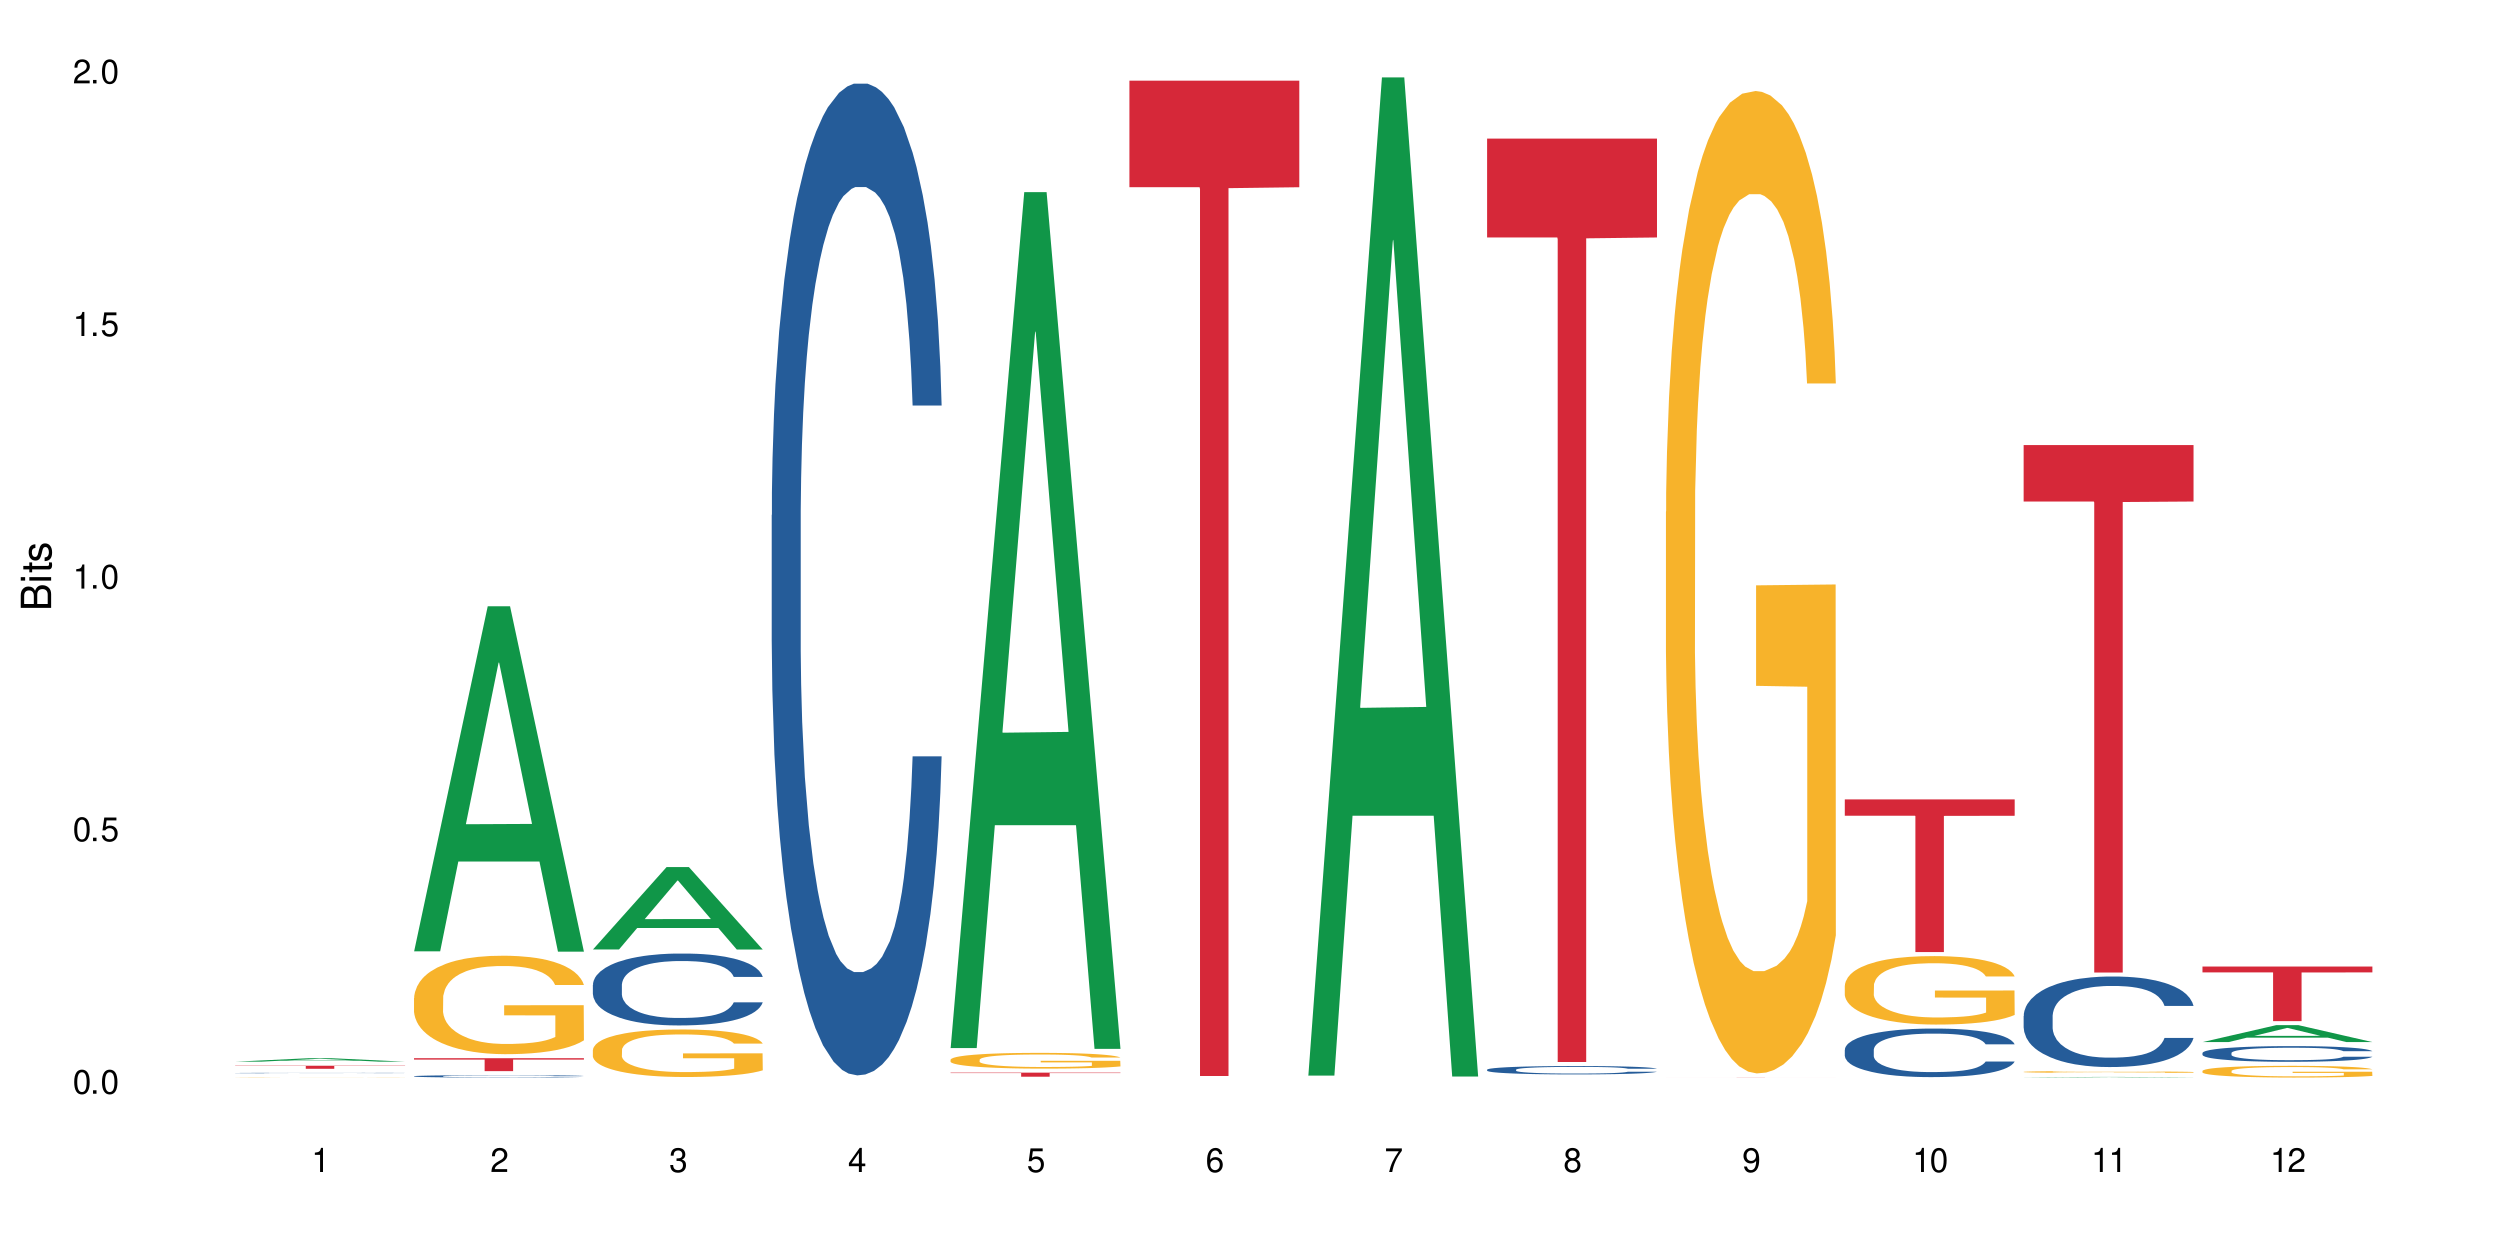 <?xml version="1.0" encoding="UTF-8"?>
<svg xmlns="http://www.w3.org/2000/svg" xmlns:xlink="http://www.w3.org/1999/xlink" width="720" height="360" viewBox="0 0 720 360">
<defs>
<g>
<g id="glyph-0-0">
</g>
<g id="glyph-0-1">
<path d="M 2.641 -6.938 C 2 -6.938 1.422 -6.656 1.078 -6.172 C 0.641 -5.562 0.406 -4.641 0.406 -3.359 C 0.406 -1.016 1.188 0.219 2.641 0.219 C 4.078 0.219 4.859 -1.016 4.859 -3.297 C 4.859 -4.641 4.656 -5.547 4.203 -6.172 C 3.844 -6.656 3.281 -6.938 2.641 -6.938 Z M 2.641 -6.188 C 3.547 -6.188 4 -5.25 4 -3.375 C 4 -1.406 3.562 -0.484 2.625 -0.484 C 1.734 -0.484 1.281 -1.438 1.281 -3.344 C 1.281 -5.25 1.734 -6.188 2.641 -6.188 Z M 2.641 -6.188 "/>
</g>
<g id="glyph-0-2">
<path d="M 1.828 -1 L 0.828 -1 L 0.828 0 L 1.828 0 Z M 1.828 -1 "/>
</g>
<g id="glyph-0-3">
<path d="M 4.562 -6.797 L 1.062 -6.797 L 0.547 -3.094 L 1.328 -3.094 C 1.719 -3.562 2.047 -3.734 2.578 -3.734 C 3.484 -3.734 4.062 -3.109 4.062 -2.094 C 4.062 -1.125 3.484 -0.531 2.578 -0.531 C 1.828 -0.531 1.375 -0.906 1.188 -1.672 L 0.328 -1.672 C 0.453 -1.109 0.547 -0.844 0.75 -0.594 C 1.125 -0.078 1.828 0.219 2.594 0.219 C 3.969 0.219 4.922 -0.781 4.922 -2.219 C 4.922 -3.562 4.031 -4.484 2.719 -4.484 C 2.25 -4.484 1.859 -4.359 1.469 -4.062 L 1.734 -5.969 L 4.562 -5.969 Z M 4.562 -6.797 "/>
</g>
<g id="glyph-0-4">
<path d="M 2.484 -4.938 L 2.484 0 L 3.328 0 L 3.328 -6.938 L 2.766 -6.938 C 2.469 -5.875 2.281 -5.734 0.984 -5.562 L 0.984 -4.938 Z M 2.484 -4.938 "/>
</g>
<g id="glyph-0-5">
<path d="M 4.859 -0.828 L 1.281 -0.828 C 1.359 -1.406 1.672 -1.781 2.5 -2.281 L 3.469 -2.828 C 4.406 -3.344 4.906 -4.062 4.906 -4.906 C 4.906 -5.484 4.672 -6.031 4.266 -6.406 C 3.859 -6.766 3.375 -6.938 2.719 -6.938 C 1.859 -6.938 1.219 -6.625 0.844 -6.031 C 0.609 -5.672 0.5 -5.234 0.484 -4.531 L 1.328 -4.531 C 1.359 -5.016 1.406 -5.281 1.531 -5.516 C 1.75 -5.938 2.188 -6.203 2.703 -6.203 C 3.469 -6.203 4.031 -5.641 4.031 -4.891 C 4.031 -4.344 3.719 -3.859 3.125 -3.516 L 2.234 -3 C 0.812 -2.172 0.406 -1.531 0.328 -0.016 L 4.859 -0.016 Z M 4.859 -0.828 "/>
</g>
<g id="glyph-0-6">
<path d="M 2.125 -3.188 L 2.578 -3.188 C 3.5 -3.188 3.984 -2.766 3.984 -1.922 C 3.984 -1.062 3.469 -0.531 2.594 -0.531 C 1.656 -0.531 1.203 -1 1.156 -2.016 L 0.312 -2.016 C 0.344 -1.453 0.438 -1.094 0.609 -0.781 C 0.953 -0.109 1.625 0.219 2.547 0.219 C 3.953 0.219 4.859 -0.625 4.859 -1.938 C 4.859 -2.828 4.516 -3.297 3.703 -3.594 C 4.344 -3.844 4.656 -4.328 4.656 -5.031 C 4.656 -6.219 3.875 -6.938 2.578 -6.938 C 1.203 -6.938 0.484 -6.172 0.453 -4.703 L 1.297 -4.703 C 1.312 -5.125 1.344 -5.359 1.453 -5.578 C 1.641 -5.969 2.062 -6.203 2.594 -6.203 C 3.344 -6.203 3.797 -5.75 3.797 -5 C 3.797 -4.516 3.609 -4.219 3.25 -4.047 C 3.016 -3.953 2.703 -3.922 2.125 -3.906 Z M 2.125 -3.188 "/>
</g>
<g id="glyph-0-7">
<path d="M 3.141 -1.672 L 3.141 0 L 3.984 0 L 3.984 -1.672 L 4.984 -1.672 L 4.984 -2.438 L 3.984 -2.438 L 3.984 -6.938 L 3.359 -6.938 L 0.266 -2.578 L 0.266 -1.672 Z M 3.141 -2.438 L 1 -2.438 L 3.141 -5.5 Z M 3.141 -2.438 "/>
</g>
<g id="glyph-0-8">
<path d="M 4.781 -5.125 C 4.609 -6.266 3.891 -6.938 2.844 -6.938 C 2.094 -6.938 1.422 -6.578 1.031 -5.953 C 0.594 -5.266 0.406 -4.422 0.406 -3.172 C 0.406 -2 0.578 -1.25 0.984 -0.641 C 1.359 -0.078 1.953 0.219 2.703 0.219 C 3.984 0.219 4.922 -0.75 4.922 -2.094 C 4.922 -3.375 4.062 -4.281 2.844 -4.281 C 2.172 -4.281 1.641 -4.031 1.281 -3.516 C 1.281 -5.234 1.828 -6.188 2.797 -6.188 C 3.391 -6.188 3.797 -5.797 3.938 -5.125 Z M 2.734 -3.531 C 3.547 -3.531 4.062 -2.953 4.062 -2.031 C 4.062 -1.156 3.484 -0.531 2.703 -0.531 C 1.922 -0.531 1.328 -1.188 1.328 -2.078 C 1.328 -2.938 1.906 -3.531 2.734 -3.531 Z M 2.734 -3.531 "/>
</g>
<g id="glyph-0-9">
<path d="M 4.984 -6.797 L 0.438 -6.797 L 0.438 -5.969 L 4.109 -5.969 C 2.5 -3.656 1.828 -2.234 1.328 0 L 2.219 0 C 2.594 -2.172 3.453 -4.047 4.984 -6.094 Z M 4.984 -6.797 "/>
</g>
<g id="glyph-0-10">
<path d="M 3.75 -3.656 C 4.469 -4.094 4.688 -4.438 4.688 -5.078 C 4.688 -6.172 3.844 -6.938 2.641 -6.938 C 1.438 -6.938 0.594 -6.172 0.594 -5.094 C 0.594 -4.438 0.812 -4.094 1.516 -3.656 C 0.734 -3.266 0.359 -2.703 0.359 -1.922 C 0.359 -0.656 1.281 0.219 2.641 0.219 C 3.984 0.219 4.922 -0.656 4.922 -1.922 C 4.922 -2.703 4.531 -3.266 3.75 -3.656 Z M 2.641 -6.188 C 3.359 -6.188 3.812 -5.75 3.812 -5.062 C 3.812 -4.406 3.344 -3.984 2.641 -3.984 C 1.922 -3.984 1.453 -4.406 1.453 -5.078 C 1.453 -5.75 1.922 -6.188 2.641 -6.188 Z M 2.641 -3.266 C 3.484 -3.266 4.062 -2.719 4.062 -1.906 C 4.062 -1.078 3.484 -0.531 2.625 -0.531 C 1.797 -0.531 1.219 -1.094 1.219 -1.906 C 1.219 -2.719 1.781 -3.266 2.641 -3.266 Z M 2.641 -3.266 "/>
</g>
<g id="glyph-0-11">
<path d="M 0.516 -1.578 C 0.672 -0.453 1.406 0.219 2.438 0.219 C 3.188 0.219 3.859 -0.141 4.266 -0.766 C 4.688 -1.453 4.891 -2.297 4.891 -3.547 C 4.891 -4.719 4.703 -5.453 4.312 -6.078 C 3.938 -6.641 3.344 -6.938 2.594 -6.938 C 1.297 -6.938 0.359 -5.969 0.359 -4.625 C 0.359 -3.344 1.234 -2.453 2.453 -2.453 C 3.094 -2.453 3.578 -2.672 4.016 -3.203 C 4 -1.484 3.469 -0.531 2.5 -0.531 C 1.906 -0.531 1.484 -0.906 1.359 -1.578 Z M 2.578 -6.203 C 3.375 -6.203 3.969 -5.531 3.969 -4.641 C 3.969 -3.797 3.391 -3.188 2.547 -3.188 C 1.734 -3.188 1.234 -3.766 1.234 -4.688 C 1.234 -5.562 1.797 -6.203 2.578 -6.203 Z M 2.578 -6.203 "/>
</g>
<g id="glyph-1-0">
</g>
<g id="glyph-1-1">
<path d="M 0 -0.953 L 0 -4.891 C 0 -5.719 -0.234 -6.344 -0.734 -6.797 C -1.188 -7.234 -1.812 -7.469 -2.5 -7.469 C -3.547 -7.469 -4.188 -7 -4.625 -5.875 C -4.984 -6.688 -5.625 -7.094 -6.531 -7.094 C -7.172 -7.094 -7.734 -6.859 -8.141 -6.391 C -8.562 -5.922 -8.75 -5.344 -8.75 -4.5 L -8.75 -0.953 Z M -4.984 -2.062 L -7.766 -2.062 L -7.766 -4.219 C -7.766 -4.844 -7.688 -5.203 -7.453 -5.5 C -7.219 -5.812 -6.859 -5.969 -6.375 -5.969 C -5.891 -5.969 -5.531 -5.812 -5.297 -5.5 C -5.062 -5.203 -4.984 -4.844 -4.984 -4.219 Z M -0.984 -2.062 L -4 -2.062 L -4 -4.781 C -4 -5.766 -3.438 -6.359 -2.484 -6.359 C -1.547 -6.359 -0.984 -5.766 -0.984 -4.781 Z M -0.984 -2.062 "/>
</g>
<g id="glyph-1-2">
<path d="M -6.281 -1.797 L -6.281 -0.797 L 0 -0.797 L 0 -1.797 Z M -8.75 -1.797 L -8.75 -0.797 L -7.484 -0.797 L -7.484 -1.797 Z M -8.75 -1.797 "/>
</g>
<g id="glyph-1-3">
<path d="M -6.281 -3.047 L -6.281 -2.016 L -8.016 -2.016 L -8.016 -1.016 L -6.281 -1.016 L -6.281 -0.172 L -5.469 -0.172 L -5.469 -1.016 L -0.719 -1.016 C -0.078 -1.016 0.281 -1.453 0.281 -2.234 C 0.281 -2.5 0.25 -2.719 0.188 -3.047 L -0.641 -3.047 C -0.609 -2.906 -0.594 -2.766 -0.594 -2.562 C -0.594 -2.141 -0.719 -2.016 -1.156 -2.016 L -5.469 -2.016 L -5.469 -3.047 Z M -6.281 -3.047 "/>
</g>
<g id="glyph-1-4">
<path d="M -4.531 -5.25 C -5.766 -5.25 -6.469 -4.422 -6.469 -2.969 C -6.469 -1.516 -5.719 -0.562 -4.547 -0.562 C -3.562 -0.562 -3.094 -1.062 -2.734 -2.562 L -2.516 -3.484 C -2.344 -4.188 -2.094 -4.469 -1.641 -4.469 C -1.047 -4.469 -0.641 -3.875 -0.641 -3 C -0.641 -2.453 -0.797 -2 -1.062 -1.75 C -1.25 -1.594 -1.422 -1.531 -1.875 -1.469 L -1.875 -0.406 C -0.422 -0.453 0.281 -1.266 0.281 -2.922 C 0.281 -4.5 -0.5 -5.516 -1.719 -5.516 C -2.656 -5.516 -3.172 -4.984 -3.469 -3.734 L -3.703 -2.766 C -3.891 -1.953 -4.156 -1.609 -4.594 -1.609 C -5.188 -1.609 -5.547 -2.125 -5.547 -2.938 C -5.547 -3.75 -5.203 -4.172 -4.531 -4.203 Z M -4.531 -5.25 "/>
</g>
</g>
</defs>
<rect x="-72" y="-36" width="864" height="432" fill="rgb(100%, 100%, 100%)" fill-opacity="1"/>
<path fill-rule="nonzero" fill="rgb(6.275%, 58.824%, 28.235%)" fill-opacity="1" d="M 67.73 305.762 L 67.785 305.762 L 88.957 304.758 L 95.387 304.758 L 116.664 305.762 L 109.188 305.762 L 103.855 305.5 L 80.488 305.5 L 75.258 305.762 L 67.73 305.762 L 82.734 305.391 L 101.711 305.391 L 92.25 304.922 L 92.039 304.922 L 82.684 305.391 L 82.734 305.391 Z M 67.73 305.762 "/>
<path fill-rule="nonzero" fill="rgb(14.51%, 36.078%, 60%)" fill-opacity="1" d="M 67.73 309.031 L 67.789 309.031 L 67.969 309.023 L 68.805 309.016 L 69.879 309.008 L 71.371 309 L 72.922 308.992 L 74.055 308.988 L 75.07 308.988 L 77.398 308.984 L 78.891 308.98 L 80.5 308.977 L 82.469 308.977 L 83.902 308.973 L 102.996 308.973 L 105.801 308.977 L 108.309 308.98 L 109.441 308.984 L 111.234 308.988 L 112.605 308.992 L 113.559 308.996 L 114.633 309 L 115.59 309.004 L 116.305 309.012 L 116.664 309.016 L 108.309 309.016 L 107.891 309.012 L 107.414 309.008 L 105.625 309 L 104.371 308.996 L 103.238 308.992 L 101.684 308.988 L 97.508 308.988 L 94.883 308.984 L 90.707 308.984 L 88.379 308.988 L 85.336 308.988 L 84.082 308.992 L 82.59 308.996 L 81.574 308.996 L 80.32 309 L 79.426 309.004 L 78.414 309.008 L 77.816 309.012 L 77.277 309.016 L 76.801 309.02 L 76.441 309.023 L 76.203 309.027 L 76.086 309.031 L 76.086 309.051 L 76.203 309.059 L 76.504 309.062 L 77.277 309.07 L 78.414 309.078 L 79.727 309.082 L 80.977 309.086 L 81.695 309.09 L 82.648 309.09 L 84.141 309.094 L 86.289 309.094 L 87.543 309.098 L 97.926 309.098 L 99.535 309.094 L 101.746 309.094 L 103.117 309.09 L 104.312 309.09 L 105.207 309.086 L 105.801 309.086 L 106.699 309.082 L 107.414 309.074 L 107.949 309.07 L 108.309 309.066 L 116.664 309.066 L 116.305 309.074 L 115.77 309.078 L 115.23 309.082 L 114.395 309.086 L 113.441 309.09 L 112.066 309.094 L 110.934 309.098 L 109.441 309.102 L 108.07 309.102 L 106.578 309.105 L 104.371 309.109 L 99.535 309.109 L 97.211 309.113 L 88.02 309.113 L 85.574 309.109 L 82.531 309.109 L 80.32 309.105 L 78.59 309.102 L 77.102 309.102 L 75.43 309.098 L 73.281 309.09 L 71.969 309.086 L 71.074 309.082 L 70.059 309.078 L 69.344 309.074 L 68.508 309.066 L 67.91 309.059 L 67.73 309.051 Z M 67.73 309.031 "/>
<path fill-rule="nonzero" fill="rgb(96.863%, 70.196%, 16.863%)" fill-opacity="1" d="M 67.73 310.301 L 67.789 310.301 L 67.789 310.297 L 68.031 310.297 L 68.625 310.293 L 69.402 310.289 L 70.238 310.285 L 70.773 310.285 L 71.668 310.281 L 72.445 310.281 L 74.414 310.277 L 76.922 310.273 L 82.051 310.273 L 83.066 310.27 L 103.059 310.27 L 104.551 310.273 L 108.012 310.273 L 109.801 310.277 L 112.664 310.277 L 113.859 310.281 L 114.871 310.281 L 115.77 310.285 L 116.305 310.289 L 116.664 310.289 L 107.891 310.289 L 107.355 310.285 L 106.461 310.285 L 105.562 310.281 L 102.996 310.281 L 101.566 310.277 L 84.32 310.277 L 83.305 310.281 L 80.918 310.281 L 79.727 310.285 L 79.07 310.285 L 78.234 310.289 L 77.637 310.289 L 76.98 310.293 L 76.621 310.293 L 76.145 310.297 L 76.086 310.309 L 76.266 310.312 L 76.621 310.316 L 77.102 310.316 L 77.816 310.32 L 78.531 310.32 L 79.785 310.324 L 80.859 310.324 L 81.695 310.328 L 85.512 310.328 L 87.125 310.332 L 104.43 310.332 L 105.684 310.328 L 108.43 310.328 L 108.43 310.312 L 93.688 310.312 L 93.688 310.305 L 116.602 310.305 L 116.664 310.328 L 115.41 310.332 L 113.859 310.332 L 112.367 310.336 L 106.816 310.336 L 104.07 310.34 L 86.707 310.34 L 84.797 310.336 L 78.949 310.336 L 77.34 310.332 L 75.727 310.332 L 74.297 310.328 L 72.387 310.328 L 71.371 310.324 L 70.418 310.324 L 69.699 310.32 L 69.043 310.32 L 68.09 310.312 L 67.852 310.312 L 67.73 310.309 Z M 67.73 310.301 "/>
<path fill-rule="nonzero" fill="rgb(83.922%, 15.686%, 22.353%)" fill-opacity="1" d="M 67.73 306.922 L 116.664 306.922 L 116.664 307.016 L 96.27 307.016 L 96.27 307.812 L 88.066 307.812 L 88.066 307.02 L 87.945 307.016 L 67.73 307.016 Z M 67.73 306.922 "/>
<path fill-rule="nonzero" fill="rgb(6.275%, 58.824%, 28.235%)" fill-opacity="1" d="M 119.238 273.992 L 119.289 273.902 L 140.465 174.609 L 146.895 174.609 L 168.172 274.086 L 160.695 274.086 L 155.363 248.121 L 131.996 248.121 L 126.766 273.992 L 119.238 273.992 L 134.242 237.379 L 153.219 237.285 L 143.758 190.863 L 143.652 190.77 L 143.547 191.051 L 134.191 237.285 L 134.242 237.379 Z M 119.238 273.992 "/>
<path fill-rule="nonzero" fill="rgb(14.51%, 36.078%, 60%)" fill-opacity="1" d="M 119.238 309.949 L 119.297 309.949 L 119.297 309.934 L 119.477 309.906 L 119.895 309.879 L 120.312 309.855 L 121.387 309.82 L 122.879 309.785 L 124.43 309.754 L 125.562 309.738 L 126.578 309.727 L 128.906 309.703 L 130.398 309.691 L 132.008 309.68 L 133.977 309.668 L 135.41 309.664 L 138.633 309.652 L 141.02 309.648 L 149.254 309.648 L 150.984 309.652 L 152.895 309.656 L 154.504 309.664 L 157.309 309.676 L 159.816 309.695 L 160.949 309.703 L 162.742 309.723 L 164.113 309.742 L 165.066 309.762 L 166.141 309.785 L 167.098 309.812 L 167.812 309.844 L 168.172 309.871 L 159.816 309.871 L 159.398 309.848 L 158.922 309.828 L 158.027 309.801 L 157.133 309.781 L 155.879 309.766 L 154.746 309.75 L 153.191 309.738 L 151.82 309.73 L 150.387 309.727 L 149.016 309.723 L 146.391 309.719 L 142.211 309.719 L 139.887 309.727 L 138.633 309.73 L 136.844 309.738 L 135.59 309.746 L 134.098 309.758 L 133.082 309.77 L 131.828 309.785 L 130.934 309.801 L 129.922 309.82 L 129.324 309.836 L 128.785 309.855 L 128.309 309.875 L 127.949 309.898 L 127.711 309.922 L 127.594 309.945 L 127.594 310.043 L 127.711 310.066 L 128.012 310.094 L 128.785 310.133 L 129.922 310.164 L 131.234 310.191 L 132.484 310.211 L 133.203 310.219 L 134.156 310.23 L 135.648 310.242 L 137.797 310.254 L 139.051 310.258 L 140.961 310.266 L 147.883 310.266 L 149.434 310.262 L 151.043 310.258 L 153.254 310.246 L 154.625 310.234 L 155.816 310.223 L 156.715 310.211 L 157.309 310.203 L 158.207 310.184 L 158.922 310.16 L 159.457 310.137 L 159.816 310.117 L 168.172 310.117 L 167.812 310.141 L 167.277 310.168 L 166.738 310.184 L 165.902 310.207 L 164.949 310.227 L 163.574 310.25 L 162.441 310.262 L 160.949 310.281 L 159.578 310.293 L 158.086 310.301 L 155.879 310.316 L 154.445 310.32 L 152.895 310.328 L 151.043 310.332 L 148.719 310.336 L 146.211 310.34 L 141.379 310.34 L 139.527 310.336 L 137.082 310.328 L 134.039 310.32 L 131.828 310.305 L 130.098 310.293 L 128.605 310.281 L 126.938 310.266 L 124.789 310.238 L 123.477 310.215 L 122.582 310.199 L 121.566 310.172 L 120.852 310.152 L 120.016 310.117 L 119.418 310.07 L 119.238 310.035 Z M 119.238 309.949 "/>
<path fill-rule="nonzero" fill="rgb(96.863%, 70.196%, 16.863%)" fill-opacity="1" d="M 119.238 287.391 L 119.297 287.363 L 119.297 286.848 L 119.535 285.68 L 120.133 284.074 L 120.91 282.754 L 121.746 281.719 L 122.281 281.176 L 123.176 280.398 L 123.953 279.828 L 125.922 278.664 L 128.43 277.574 L 129.801 277.109 L 131.352 276.668 L 133.559 276.176 L 134.574 275.996 L 137.676 275.582 L 141.199 275.32 L 145.078 275.246 L 146.867 275.27 L 149.312 275.375 L 152.656 275.66 L 154.566 275.918 L 156.059 276.176 L 157.609 276.512 L 159.52 277.031 L 161.309 277.652 L 162.742 278.273 L 164.172 279.051 L 165.367 279.879 L 166.379 280.785 L 167.277 281.875 L 167.812 282.781 L 168.172 283.688 L 159.875 283.688 L 159.398 282.781 L 158.863 282.082 L 157.965 281.227 L 157.07 280.605 L 156.176 280.113 L 154.504 279.441 L 153.074 279.027 L 151.281 278.664 L 149.551 278.43 L 147.582 278.273 L 146.391 278.223 L 143.227 278.223 L 140.363 278.402 L 138.691 278.609 L 137.5 278.816 L 135.828 279.207 L 134.812 279.52 L 134.215 279.727 L 132.426 280.527 L 131.234 281.254 L 130.578 281.746 L 129.742 282.523 L 129.145 283.223 L 128.488 284.258 L 128.129 285.035 L 127.652 286.797 L 127.594 291.457 L 127.773 292.441 L 128.129 293.504 L 128.605 294.434 L 129.324 295.418 L 130.039 296.172 L 131.293 297.18 L 132.367 297.855 L 133.203 298.293 L 134.812 298.992 L 135.469 299.227 L 137.02 299.691 L 138.633 300.055 L 140.602 300.367 L 142.094 300.523 L 144.48 300.652 L 147.523 300.652 L 151.105 300.496 L 153.371 300.289 L 154.922 300.082 L 155.938 299.898 L 157.191 299.617 L 158.086 299.355 L 158.922 299.07 L 159.938 298.633 L 159.938 292.441 L 145.195 292.414 L 145.195 289.516 L 168.109 289.488 L 168.172 299.617 L 166.918 300.316 L 165.367 300.988 L 163.875 301.508 L 162.324 301.945 L 160.113 302.438 L 158.324 302.75 L 155.578 303.113 L 153.074 303.344 L 150.449 303.5 L 148.121 303.578 L 145.375 303.605 L 142.93 303.551 L 140.305 303.398 L 138.215 303.188 L 136.305 302.93 L 134.395 302.594 L 132.008 302.051 L 130.457 301.609 L 128.848 301.066 L 127.234 300.418 L 125.801 299.719 L 124.848 299.176 L 123.895 298.555 L 122.879 297.777 L 121.926 296.895 L 121.207 296.094 L 120.551 295.188 L 120.074 294.332 L 119.598 293.168 L 119.359 292.234 L 119.238 291.43 Z M 119.238 287.391 "/>
<path fill-rule="nonzero" fill="rgb(83.922%, 15.686%, 22.353%)" fill-opacity="1" d="M 119.238 304.762 L 168.172 304.762 L 168.172 305.16 L 147.777 305.164 L 147.777 308.488 L 139.574 308.488 L 139.574 305.168 L 139.453 305.16 L 119.238 305.16 Z M 119.238 304.762 "/>
<path fill-rule="nonzero" fill="rgb(6.275%, 58.824%, 28.235%)" fill-opacity="1" d="M 170.746 273.449 L 170.797 273.426 L 191.973 249.719 L 198.402 249.719 L 219.68 273.473 L 212.203 273.473 L 206.871 267.27 L 183.504 267.27 L 178.273 273.449 L 170.746 273.449 L 185.75 264.707 L 204.727 264.684 L 195.266 253.602 L 195.16 253.578 L 195.055 253.645 L 185.699 264.684 L 185.75 264.707 Z M 170.746 273.449 "/>
<path fill-rule="nonzero" fill="rgb(14.51%, 36.078%, 60%)" fill-opacity="1" d="M 170.746 283.637 L 170.805 283.617 L 170.805 283.164 L 170.984 282.445 L 171.402 281.535 L 171.82 280.91 L 172.895 279.793 L 174.387 278.715 L 175.938 277.883 L 177.07 277.391 L 178.086 277.012 L 180.414 276.312 L 181.906 275.953 L 183.516 275.633 L 185.484 275.309 L 186.918 275.121 L 190.141 274.816 L 192.527 274.684 L 194.375 274.629 L 198.375 274.629 L 200.762 274.703 L 202.492 274.797 L 204.402 274.949 L 206.012 275.121 L 208.816 275.535 L 211.324 276.066 L 212.457 276.367 L 214.25 276.957 L 215.621 277.523 L 216.574 278.016 L 217.648 278.715 L 218.605 279.566 L 219.32 280.531 L 219.68 281.348 L 211.324 281.348 L 210.906 280.59 L 210.43 280.004 L 209.535 279.227 L 208.641 278.676 L 207.387 278.129 L 206.25 277.77 L 204.699 277.41 L 203.328 277.184 L 201.895 277.012 L 200.523 276.898 L 197.898 276.785 L 194.855 276.785 L 193.719 276.824 L 191.395 276.973 L 190.141 277.105 L 188.352 277.371 L 187.098 277.617 L 185.605 277.996 L 184.59 278.316 L 183.336 278.809 L 182.441 279.246 L 181.426 279.871 L 180.832 280.344 L 180.293 280.871 L 179.816 281.496 L 179.457 282.16 L 179.219 282.859 L 179.102 283.543 L 179.102 286.473 L 179.219 287.156 L 179.52 287.949 L 180.293 289.105 L 181.426 290.109 L 182.742 290.902 L 183.992 291.469 L 184.711 291.734 L 185.664 292.039 L 187.156 292.418 L 189.305 292.793 L 190.559 292.945 L 192.469 293.098 L 194.438 293.172 L 197.062 293.172 L 199.391 293.098 L 200.941 293.004 L 202.551 292.852 L 204.762 292.531 L 206.133 292.227 L 207.324 291.867 L 208.223 291.508 L 208.816 291.207 L 209.711 290.617 L 210.43 289.977 L 210.965 289.312 L 211.324 288.668 L 219.68 288.668 L 219.32 289.426 L 218.785 290.164 L 218.246 290.715 L 217.41 291.375 L 216.457 291.961 L 215.082 292.625 L 213.949 293.059 L 212.457 293.531 L 211.086 293.891 L 209.594 294.215 L 207.387 294.594 L 205.953 294.781 L 204.402 294.953 L 202.551 295.102 L 200.227 295.234 L 197.719 295.312 L 195.391 295.332 L 192.887 295.293 L 191.035 295.219 L 188.59 295.047 L 185.547 294.707 L 183.336 294.348 L 181.605 293.988 L 180.113 293.609 L 178.445 293.098 L 176.297 292.266 L 174.984 291.621 L 174.086 291.09 L 173.074 290.355 L 172.355 289.691 L 171.523 288.633 L 170.926 287.289 L 170.746 286.246 Z M 170.746 283.637 "/>
<path fill-rule="nonzero" fill="rgb(96.863%, 70.196%, 16.863%)" fill-opacity="1" d="M 170.746 302.352 L 170.805 302.34 L 170.805 302.09 L 171.043 301.527 L 171.641 300.75 L 172.418 300.113 L 173.254 299.613 L 173.789 299.352 L 174.684 298.977 L 175.461 298.699 L 177.43 298.137 L 179.938 297.613 L 181.309 297.387 L 182.859 297.176 L 185.066 296.938 L 186.082 296.852 L 189.184 296.648 L 192.707 296.523 L 196.586 296.488 L 198.375 296.5 L 200.82 296.551 L 204.164 296.688 L 206.074 296.812 L 207.566 296.938 L 209.117 297.102 L 211.027 297.352 L 212.816 297.648 L 214.25 297.949 L 215.68 298.324 L 216.875 298.727 L 217.887 299.164 L 218.785 299.688 L 219.32 300.125 L 219.68 300.562 L 211.383 300.562 L 210.906 300.125 L 210.371 299.789 L 209.473 299.375 L 208.578 299.074 L 207.684 298.84 L 206.012 298.512 L 204.582 298.312 L 202.789 298.137 L 201.059 298.023 L 199.09 297.949 L 197.898 297.926 L 194.734 297.926 L 191.871 298.012 L 190.199 298.113 L 189.008 298.211 L 187.336 298.402 L 186.32 298.551 L 185.723 298.652 L 183.934 299.039 L 182.742 299.387 L 182.086 299.625 L 181.25 300 L 180.652 300.34 L 179.996 300.84 L 179.637 301.215 L 179.16 302.062 L 179.102 304.316 L 179.281 304.789 L 179.637 305.301 L 180.113 305.754 L 180.832 306.227 L 181.547 306.59 L 182.801 307.078 L 183.875 307.402 L 184.711 307.617 L 186.32 307.953 L 186.977 308.066 L 188.527 308.289 L 190.141 308.465 L 192.109 308.617 L 193.602 308.691 L 195.988 308.754 L 199.031 308.754 L 202.613 308.68 L 204.879 308.578 L 206.43 308.477 L 207.445 308.391 L 208.699 308.254 L 209.594 308.129 L 210.43 307.992 L 211.445 307.777 L 211.445 304.789 L 196.703 304.777 L 196.703 303.375 L 219.617 303.363 L 219.68 308.254 L 218.426 308.59 L 216.875 308.918 L 215.383 309.168 L 213.832 309.379 L 211.621 309.617 L 209.832 309.766 L 207.086 309.941 L 204.582 310.055 L 201.957 310.129 L 199.629 310.168 L 196.883 310.18 L 194.438 310.152 L 191.812 310.078 L 189.723 309.98 L 187.812 309.855 L 185.902 309.691 L 183.516 309.43 L 181.965 309.215 L 180.355 308.953 L 178.742 308.641 L 177.309 308.305 L 176.355 308.039 L 175.402 307.742 L 174.387 307.367 L 173.43 306.941 L 172.715 306.555 L 172.059 306.117 L 171.582 305.703 L 171.105 305.141 L 170.867 304.691 L 170.746 304.301 Z M 170.746 302.352 "/>
<path fill-rule="nonzero" fill="rgb(14.51%, 36.078%, 60%)" fill-opacity="1" d="M 222.254 148.371 L 222.312 148.109 L 222.312 141.844 L 222.492 131.926 L 222.91 119.395 L 223.328 110.777 L 224.402 95.375 L 225.895 80.496 L 227.445 69.008 L 228.578 62.223 L 229.594 57 L 231.922 47.34 L 233.414 42.379 L 235.023 37.941 L 236.992 33.504 L 238.426 30.895 L 241.648 26.715 L 244.035 24.891 L 245.883 24.105 L 249.883 24.105 L 252.27 25.148 L 254 26.457 L 255.91 28.543 L 257.52 30.895 L 260.324 36.637 L 262.832 43.945 L 263.965 48.125 L 265.754 56.215 L 267.129 64.047 L 268.082 70.836 L 269.156 80.496 L 270.113 92.242 L 270.828 105.559 L 271.188 116.785 L 262.832 116.785 L 262.414 106.34 L 261.938 98.246 L 261.043 87.543 L 260.145 79.973 L 258.895 72.402 L 257.758 67.441 L 256.207 62.48 L 254.836 59.348 L 253.402 57 L 252.031 55.434 L 249.406 53.867 L 246.363 53.867 L 245.227 54.391 L 242.902 56.477 L 241.648 58.305 L 239.855 61.961 L 238.605 65.355 L 237.113 70.574 L 236.098 75.012 L 234.844 81.801 L 233.949 87.805 L 232.934 96.422 L 232.34 102.945 L 231.801 110.258 L 231.324 118.871 L 230.965 128.008 L 230.727 137.668 L 230.609 147.066 L 230.609 187.531 L 230.727 196.93 L 231.027 207.895 L 231.801 223.82 L 232.934 237.656 L 234.25 248.621 L 235.5 256.453 L 236.219 260.105 L 237.172 264.285 L 238.664 269.504 L 240.812 274.727 L 242.066 276.816 L 243.977 278.902 L 245.945 279.949 L 248.57 279.949 L 250.898 278.902 L 252.449 277.598 L 254.059 275.512 L 256.266 271.07 L 257.641 266.895 L 258.832 261.934 L 259.73 256.973 L 260.324 252.797 L 261.219 244.703 L 261.938 235.828 L 262.473 226.691 L 262.832 217.816 L 271.188 217.816 L 270.828 228.258 L 270.289 238.438 L 269.754 246.008 L 268.918 255.148 L 267.965 263.238 L 266.59 272.379 L 265.457 278.383 L 263.965 284.91 L 262.594 289.867 L 261.102 294.305 L 258.895 299.527 L 257.461 302.137 L 255.91 304.488 L 254.059 306.578 L 251.73 308.402 L 249.227 309.449 L 246.898 309.711 L 244.391 309.188 L 242.543 308.145 L 240.098 305.793 L 237.051 301.094 L 234.844 296.133 L 233.113 291.172 L 231.621 285.953 L 229.953 278.902 L 227.805 267.418 L 226.492 258.539 L 225.594 251.23 L 224.582 241.051 L 223.863 231.914 L 223.031 217.293 L 222.434 198.758 L 222.254 184.398 Z M 222.254 148.371 "/>
<path fill-rule="nonzero" fill="rgb(6.275%, 58.824%, 28.235%)" fill-opacity="1" d="M 273.762 301.836 L 273.812 301.605 L 294.984 55.332 L 301.418 55.332 L 322.695 302.066 L 315.219 302.066 L 309.887 237.66 L 286.516 237.66 L 281.289 301.836 L 273.762 301.836 L 288.766 211.02 L 307.742 210.785 L 298.281 95.641 L 298.176 95.41 L 298.07 96.105 L 288.711 210.785 L 288.766 211.02 Z M 273.762 301.836 "/>
<path fill-rule="nonzero" fill="rgb(96.863%, 70.196%, 16.863%)" fill-opacity="1" d="M 273.762 305.168 L 273.82 305.164 L 273.82 305.082 L 274.059 304.895 L 274.656 304.637 L 275.434 304.426 L 276.27 304.262 L 276.805 304.176 L 277.699 304.051 L 278.477 303.957 L 280.445 303.773 L 282.949 303.598 L 284.324 303.523 L 285.875 303.453 L 288.082 303.375 L 289.098 303.344 L 292.199 303.277 L 295.723 303.238 L 299.602 303.227 L 301.391 303.23 L 303.836 303.246 L 307.18 303.293 L 309.09 303.332 L 310.578 303.375 L 312.133 303.43 L 314.039 303.512 L 315.832 303.609 L 317.262 303.711 L 318.695 303.836 L 319.891 303.969 L 320.902 304.113 L 321.797 304.285 L 322.336 304.43 L 322.695 304.578 L 314.398 304.578 L 313.922 304.43 L 313.383 304.32 L 312.488 304.184 L 311.594 304.082 L 310.699 304.004 L 309.027 303.895 L 307.598 303.832 L 305.805 303.773 L 304.074 303.734 L 302.105 303.711 L 300.914 303.703 L 297.75 303.703 L 294.887 303.73 L 293.215 303.766 L 292.02 303.797 L 290.352 303.859 L 289.336 303.91 L 288.738 303.941 L 286.949 304.07 L 285.754 304.188 L 285.098 304.266 L 284.266 304.391 L 283.668 304.5 L 283.012 304.668 L 282.652 304.793 L 282.176 305.074 L 282.117 305.82 L 282.293 305.977 L 282.652 306.148 L 283.129 306.297 L 283.848 306.453 L 284.562 306.574 L 285.816 306.734 L 286.891 306.844 L 287.727 306.914 L 289.336 307.027 L 289.992 307.062 L 291.543 307.137 L 293.156 307.195 L 295.125 307.246 L 296.617 307.27 L 299.004 307.293 L 302.047 307.293 L 305.625 307.266 L 307.895 307.234 L 309.445 307.199 L 310.461 307.172 L 311.715 307.125 L 312.609 307.086 L 313.445 307.039 L 314.457 306.969 L 314.457 305.977 L 299.719 305.973 L 299.719 305.508 L 322.633 305.504 L 322.695 307.125 L 321.441 307.238 L 319.891 307.344 L 318.398 307.43 L 316.844 307.5 L 314.637 307.578 L 312.848 307.629 L 310.102 307.684 L 307.598 307.723 L 304.969 307.746 L 302.645 307.762 L 299.898 307.766 L 297.453 307.754 L 294.824 307.73 L 292.738 307.699 L 290.828 307.656 L 288.918 307.602 L 286.531 307.516 L 284.98 307.445 L 283.367 307.359 L 281.758 307.254 L 280.324 307.141 L 279.371 307.055 L 278.414 306.957 L 277.402 306.832 L 276.445 306.691 L 275.73 306.562 L 275.074 306.418 L 274.598 306.281 L 274.121 306.094 L 273.879 305.945 L 273.762 305.816 Z M 273.762 305.168 "/>
<path fill-rule="nonzero" fill="rgb(83.922%, 15.686%, 22.353%)" fill-opacity="1" d="M 273.762 308.922 L 322.695 308.922 L 322.695 309.047 L 302.301 309.047 L 302.301 310.094 L 294.094 310.094 L 294.094 309.047 L 273.762 309.047 Z M 273.762 308.922 "/>
<path fill-rule="nonzero" fill="rgb(83.922%, 15.686%, 22.353%)" fill-opacity="1" d="M 325.27 23.238 L 374.199 23.238 L 374.199 53.922 L 353.809 54.191 L 353.809 309.879 L 345.602 309.879 L 345.602 54.461 L 345.484 53.922 L 325.27 53.922 Z M 325.27 23.238 "/>
<path fill-rule="nonzero" fill="rgb(6.275%, 58.824%, 28.235%)" fill-opacity="1" d="M 376.777 309.781 L 376.828 309.512 L 398 22.289 L 404.43 22.289 L 425.707 310.051 L 418.234 310.051 L 412.902 234.934 L 389.531 234.934 L 384.305 309.781 L 376.777 309.781 L 391.781 203.863 L 410.758 203.594 L 401.293 69.301 L 401.191 69.031 L 401.086 69.844 L 391.727 203.594 L 391.781 203.863 Z M 376.777 309.781 "/>
<path fill-rule="nonzero" fill="rgb(14.51%, 36.078%, 60%)" fill-opacity="1" d="M 428.285 308.066 L 428.344 308.062 L 428.344 308.012 L 428.523 307.926 L 428.941 307.82 L 429.359 307.746 L 430.434 307.617 L 431.926 307.492 L 433.477 307.395 L 434.609 307.336 L 435.625 307.293 L 437.949 307.211 L 439.441 307.168 L 441.055 307.133 L 443.023 307.094 L 444.457 307.07 L 447.68 307.035 L 450.066 307.02 L 451.914 307.016 L 455.914 307.016 L 458.301 307.023 L 460.031 307.035 L 461.941 307.051 L 463.551 307.07 L 466.355 307.121 L 468.863 307.184 L 469.996 307.219 L 471.785 307.285 L 473.16 307.352 L 474.113 307.41 L 475.188 307.492 L 476.141 307.59 L 476.859 307.703 L 477.215 307.797 L 468.863 307.797 L 468.445 307.711 L 467.969 307.641 L 467.07 307.551 L 466.176 307.488 L 464.922 307.422 L 463.789 307.379 L 462.238 307.34 L 460.867 307.312 L 459.434 307.293 L 458.062 307.277 L 455.434 307.266 L 452.391 307.266 L 451.258 307.27 L 448.93 307.289 L 447.68 307.305 L 445.887 307.336 L 444.633 307.363 L 443.145 307.406 L 442.129 307.445 L 440.875 307.504 L 439.98 307.555 L 438.965 307.625 L 438.367 307.68 L 437.832 307.742 L 437.355 307.816 L 436.996 307.895 L 436.758 307.977 L 436.637 308.055 L 436.637 308.398 L 436.758 308.477 L 437.055 308.57 L 437.832 308.703 L 438.965 308.82 L 440.277 308.914 L 441.531 308.98 L 442.246 309.012 L 443.203 309.047 L 444.695 309.094 L 446.844 309.137 L 448.094 309.152 L 450.004 309.172 L 451.973 309.18 L 454.602 309.18 L 456.926 309.172 L 458.48 309.16 L 460.09 309.145 L 462.297 309.105 L 463.672 309.07 L 464.863 309.027 L 465.758 308.984 L 466.355 308.949 L 467.25 308.883 L 467.969 308.809 L 468.504 308.73 L 468.863 308.652 L 477.215 308.652 L 476.859 308.742 L 476.32 308.828 L 475.785 308.895 L 474.949 308.969 L 473.992 309.039 L 472.621 309.117 L 471.488 309.168 L 469.996 309.223 L 468.625 309.266 L 467.133 309.301 L 464.922 309.348 L 463.492 309.367 L 461.941 309.387 L 460.09 309.406 L 457.762 309.422 L 455.258 309.43 L 452.93 309.434 L 450.422 309.43 L 448.574 309.418 L 446.125 309.398 L 443.082 309.359 L 440.875 309.316 L 439.145 309.273 L 437.652 309.23 L 435.98 309.172 L 433.832 309.074 L 432.52 309 L 431.625 308.938 L 430.613 308.852 L 429.895 308.773 L 429.059 308.648 L 428.465 308.492 L 428.285 308.371 Z M 428.285 308.066 "/>
<path fill-rule="nonzero" fill="rgb(83.922%, 15.686%, 22.353%)" fill-opacity="1" d="M 428.285 39.926 L 477.215 39.926 L 477.215 68.391 L 456.824 68.641 L 456.824 305.855 L 448.617 305.855 L 448.617 68.891 L 448.5 68.391 L 428.285 68.391 Z M 428.285 39.926 "/>
<path fill-rule="nonzero" fill="rgb(96.863%, 70.196%, 16.863%)" fill-opacity="1" d="M 479.793 147.391 L 479.852 147.133 L 479.852 141.965 L 480.09 130.34 L 480.688 114.316 L 481.461 101.141 L 482.297 90.805 L 482.836 85.379 L 483.73 77.625 L 484.504 71.941 L 486.477 60.312 L 488.98 49.461 L 490.355 44.809 L 491.906 40.418 L 494.113 35.508 L 495.129 33.699 L 498.23 29.562 L 501.75 26.98 L 505.629 26.207 L 507.422 26.465 L 509.867 27.496 L 513.207 30.34 L 515.117 32.922 L 516.609 35.508 L 518.16 38.867 L 520.07 44.035 L 521.863 50.234 L 523.293 56.438 L 524.727 64.188 L 525.918 72.457 L 526.934 81.5 L 527.828 92.355 L 528.367 101.398 L 528.723 110.441 L 520.43 110.441 L 519.953 101.398 L 519.414 94.422 L 518.52 85.895 L 517.625 79.691 L 516.73 74.785 L 515.059 68.066 L 513.625 63.93 L 511.836 60.312 L 510.105 57.988 L 508.137 56.438 L 506.941 55.922 L 503.781 55.922 L 500.918 57.73 L 499.246 59.797 L 498.051 61.863 L 496.383 65.738 L 495.367 68.84 L 494.77 70.906 L 492.98 78.918 L 491.785 86.152 L 491.129 91.062 L 490.293 98.812 L 489.699 105.789 L 489.043 116.125 L 488.684 123.879 L 488.207 141.449 L 488.145 187.961 L 488.324 197.781 L 488.684 208.375 L 489.16 217.676 L 489.875 227.496 L 490.594 234.988 L 491.844 245.066 L 492.918 251.785 L 493.754 256.176 L 495.367 263.152 L 496.023 265.48 L 497.574 270.129 L 499.184 273.746 L 501.156 276.848 L 502.648 278.398 L 505.035 279.691 L 508.078 279.691 L 511.656 278.141 L 513.926 276.074 L 515.477 274.004 L 516.492 272.195 L 517.742 269.355 L 518.641 266.77 L 519.473 263.93 L 520.488 259.535 L 520.488 197.781 L 505.75 197.52 L 505.75 168.582 L 528.664 168.324 L 528.723 269.355 L 527.473 276.332 L 525.918 283.051 L 524.426 288.219 L 522.875 292.609 L 520.668 297.52 L 518.879 300.621 L 516.133 304.238 L 513.625 306.562 L 511 308.113 L 508.672 308.891 L 505.93 309.148 L 503.48 308.629 L 500.855 307.082 L 498.77 305.012 L 496.859 302.43 L 494.949 299.07 L 492.562 293.645 L 491.012 289.25 L 489.398 283.824 L 487.789 277.363 L 486.355 270.387 L 485.402 264.961 L 484.445 258.762 L 483.434 251.008 L 482.477 242.223 L 481.762 234.215 L 481.105 225.168 L 480.629 216.641 L 480.148 205.016 L 479.91 195.711 L 479.793 187.703 Z M 479.793 147.391 "/>
<path fill-rule="nonzero" fill="rgb(83.922%, 15.686%, 22.353%)" fill-opacity="1" d="M 479.793 310.305 L 528.723 310.305 L 528.723 310.309 L 508.332 310.309 L 508.332 310.34 L 500.125 310.34 L 500.125 310.309 L 479.793 310.309 Z M 479.793 310.305 "/>
<path fill-rule="nonzero" fill="rgb(14.51%, 36.078%, 60%)" fill-opacity="1" d="M 531.301 302.316 L 531.359 302.301 L 531.359 301.996 L 531.539 301.512 L 531.957 300.898 L 532.375 300.477 L 533.449 299.723 L 534.938 298.992 L 536.492 298.43 L 537.625 298.098 L 538.641 297.844 L 540.965 297.371 L 542.457 297.129 L 544.07 296.91 L 546.039 296.695 L 547.473 296.566 L 550.691 296.363 L 553.078 296.273 L 554.93 296.234 L 558.93 296.234 L 561.316 296.285 L 563.047 296.348 L 564.953 296.453 L 566.566 296.566 L 569.371 296.848 L 571.879 297.203 L 573.012 297.41 L 574.801 297.805 L 576.172 298.188 L 577.129 298.52 L 578.203 298.992 L 579.156 299.566 L 579.875 300.219 L 580.23 300.77 L 571.879 300.77 L 571.461 300.258 L 570.98 299.863 L 570.086 299.34 L 569.191 298.969 L 567.938 298.598 L 566.805 298.355 L 565.254 298.113 L 563.883 297.957 L 562.449 297.844 L 561.078 297.766 L 558.449 297.691 L 555.406 297.691 L 554.273 297.715 L 551.945 297.816 L 550.691 297.906 L 548.902 298.086 L 547.648 298.254 L 546.156 298.508 L 545.145 298.727 L 543.891 299.059 L 542.996 299.352 L 541.98 299.773 L 541.383 300.094 L 540.848 300.449 L 540.371 300.871 L 540.012 301.32 L 539.773 301.793 L 539.652 302.25 L 539.652 304.23 L 539.773 304.691 L 540.07 305.227 L 540.848 306.008 L 541.98 306.684 L 543.293 307.219 L 544.547 307.605 L 545.262 307.781 L 546.219 307.988 L 547.711 308.242 L 549.859 308.496 L 551.109 308.602 L 553.02 308.703 L 554.988 308.754 L 557.613 308.754 L 559.941 308.703 L 561.492 308.637 L 563.105 308.535 L 565.312 308.32 L 566.688 308.113 L 567.879 307.871 L 568.773 307.629 L 569.371 307.426 L 570.266 307.027 L 570.98 306.594 L 571.52 306.148 L 571.879 305.715 L 580.23 305.715 L 579.875 306.223 L 579.336 306.723 L 578.801 307.094 L 577.965 307.539 L 577.008 307.938 L 575.637 308.383 L 574.504 308.676 L 573.012 308.996 L 571.637 309.238 L 570.148 309.457 L 567.938 309.711 L 566.508 309.84 L 564.953 309.953 L 563.105 310.055 L 560.777 310.145 L 558.273 310.195 L 555.945 310.211 L 553.438 310.184 L 551.59 310.133 L 549.141 310.02 L 546.098 309.789 L 543.891 309.547 L 542.16 309.301 L 540.668 309.047 L 538.996 308.703 L 536.848 308.141 L 535.535 307.707 L 534.641 307.348 L 533.625 306.852 L 532.91 306.402 L 532.074 305.688 L 531.477 304.781 L 531.301 304.078 Z M 531.301 302.316 "/>
<path fill-rule="nonzero" fill="rgb(96.863%, 70.196%, 16.863%)" fill-opacity="1" d="M 531.301 283.801 L 531.359 283.785 L 531.359 283.422 L 531.598 282.613 L 532.195 281.496 L 532.969 280.578 L 533.805 279.855 L 534.344 279.48 L 535.238 278.938 L 536.012 278.543 L 537.984 277.73 L 540.488 276.977 L 541.863 276.652 L 543.414 276.344 L 545.621 276.004 L 546.637 275.875 L 549.738 275.59 L 553.258 275.41 L 557.137 275.355 L 558.93 275.371 L 561.375 275.445 L 564.715 275.641 L 566.625 275.824 L 568.117 276.004 L 569.668 276.238 L 571.578 276.598 L 573.367 277.031 L 574.801 277.461 L 576.234 278.004 L 577.426 278.578 L 578.441 279.207 L 579.336 279.965 L 579.875 280.598 L 580.23 281.227 L 571.938 281.227 L 571.461 280.598 L 570.922 280.109 L 570.027 279.516 L 569.133 279.082 L 568.238 278.742 L 566.566 278.273 L 565.133 277.984 L 563.344 277.73 L 561.613 277.57 L 559.645 277.461 L 558.449 277.426 L 555.289 277.426 L 552.422 277.551 L 550.754 277.695 L 549.559 277.84 L 547.887 278.109 L 546.875 278.328 L 546.277 278.469 L 544.488 279.027 L 543.293 279.531 L 542.637 279.875 L 541.801 280.414 L 541.203 280.902 L 540.547 281.621 L 540.191 282.164 L 539.715 283.387 L 539.652 286.629 L 539.832 287.312 L 540.191 288.051 L 540.668 288.699 L 541.383 289.387 L 542.102 289.906 L 543.352 290.609 L 544.426 291.078 L 545.262 291.387 L 546.875 291.871 L 547.531 292.035 L 549.082 292.359 L 550.691 292.609 L 552.664 292.824 L 554.152 292.934 L 556.543 293.023 L 559.586 293.023 L 563.164 292.914 L 565.434 292.773 L 566.984 292.629 L 568 292.5 L 569.25 292.305 L 570.148 292.125 L 570.98 291.926 L 571.996 291.617 L 571.996 287.312 L 557.258 287.297 L 557.258 285.277 L 580.172 285.262 L 580.23 292.305 L 578.977 292.789 L 577.426 293.258 L 575.934 293.617 L 574.383 293.926 L 572.176 294.266 L 570.387 294.484 L 567.641 294.734 L 565.133 294.898 L 562.508 295.004 L 560.18 295.059 L 557.438 295.078 L 554.988 295.043 L 552.363 294.934 L 550.277 294.789 L 548.367 294.609 L 546.457 294.375 L 544.07 293.996 L 542.52 293.691 L 540.906 293.312 L 539.297 292.863 L 537.863 292.375 L 536.91 291.996 L 535.953 291.566 L 534.938 291.023 L 533.984 290.414 L 533.27 289.855 L 532.613 289.223 L 532.133 288.629 L 531.656 287.82 L 531.418 287.172 L 531.301 286.613 Z M 531.301 283.801 "/>
<path fill-rule="nonzero" fill="rgb(83.922%, 15.686%, 22.353%)" fill-opacity="1" d="M 531.301 230.234 L 580.23 230.234 L 580.23 234.941 L 559.84 234.98 L 559.84 274.199 L 551.633 274.199 L 551.633 235.023 L 551.516 234.941 L 531.301 234.941 Z M 531.301 230.234 "/>
<path fill-rule="nonzero" fill="rgb(6.275%, 58.824%, 28.235%)" fill-opacity="1" d="M 582.809 310.34 L 582.859 310.34 L 604.031 310.152 L 610.461 310.152 L 631.738 310.34 L 624.262 310.34 L 618.93 310.289 L 595.562 310.289 L 590.336 310.34 L 582.809 310.34 L 597.812 310.27 L 616.789 310.27 L 607.324 310.18 L 607.219 310.18 L 607.117 310.184 L 597.758 310.27 L 597.812 310.27 Z M 582.809 310.34 "/>
<path fill-rule="nonzero" fill="rgb(14.51%, 36.078%, 60%)" fill-opacity="1" d="M 582.809 292.59 L 582.867 292.566 L 582.867 291.992 L 583.047 291.09 L 583.465 289.945 L 583.883 289.16 L 584.957 287.754 L 586.445 286.395 L 588 285.348 L 589.133 284.727 L 590.148 284.25 L 592.473 283.367 L 593.965 282.918 L 595.578 282.512 L 597.547 282.105 L 598.977 281.867 L 602.199 281.488 L 604.586 281.32 L 606.438 281.25 L 610.438 281.25 L 612.824 281.344 L 614.555 281.465 L 616.461 281.652 L 618.074 281.867 L 620.879 282.391 L 623.383 283.059 L 624.52 283.441 L 626.309 284.18 L 627.68 284.895 L 628.637 285.512 L 629.711 286.395 L 630.664 287.465 L 631.383 288.684 L 631.738 289.707 L 623.383 289.707 L 622.969 288.754 L 622.488 288.016 L 621.594 287.039 L 620.699 286.348 L 619.445 285.656 L 618.312 285.203 L 616.762 284.75 L 615.387 284.465 L 613.957 284.25 L 612.582 284.109 L 609.957 283.965 L 606.914 283.965 L 605.781 284.012 L 603.453 284.203 L 602.199 284.371 L 600.41 284.703 L 599.156 285.012 L 597.664 285.488 L 596.652 285.895 L 595.398 286.516 L 594.504 287.062 L 593.488 287.848 L 592.891 288.445 L 592.355 289.109 L 591.879 289.898 L 591.52 290.73 L 591.281 291.613 L 591.16 292.469 L 591.16 296.164 L 591.281 297.02 L 591.578 298.02 L 592.355 299.473 L 593.488 300.738 L 594.801 301.738 L 596.055 302.453 L 596.77 302.785 L 597.727 303.168 L 599.219 303.645 L 601.367 304.121 L 602.617 304.309 L 604.527 304.5 L 606.496 304.598 L 609.121 304.598 L 611.449 304.5 L 613 304.383 L 614.613 304.191 L 616.82 303.785 L 618.191 303.406 L 619.387 302.953 L 620.281 302.5 L 620.879 302.117 L 621.773 301.379 L 622.488 300.57 L 623.027 299.734 L 623.383 298.926 L 631.738 298.926 L 631.383 299.879 L 630.844 300.809 L 630.309 301.5 L 629.473 302.332 L 628.516 303.07 L 627.145 303.906 L 626.012 304.453 L 624.52 305.047 L 623.145 305.5 L 621.652 305.906 L 619.445 306.383 L 618.016 306.621 L 616.461 306.836 L 614.613 307.027 L 612.285 307.191 L 609.777 307.289 L 607.453 307.312 L 604.945 307.266 L 603.098 307.168 L 600.648 306.953 L 597.605 306.527 L 595.398 306.074 L 593.668 305.621 L 592.176 305.145 L 590.504 304.5 L 588.355 303.453 L 587.043 302.641 L 586.148 301.977 L 585.133 301.047 L 584.418 300.211 L 583.582 298.879 L 582.984 297.188 L 582.809 295.875 Z M 582.809 292.59 "/>
<path fill-rule="nonzero" fill="rgb(96.863%, 70.196%, 16.863%)" fill-opacity="1" d="M 582.809 308.695 L 582.867 308.691 L 582.867 308.684 L 583.105 308.66 L 583.703 308.633 L 584.477 308.609 L 585.312 308.59 L 585.852 308.578 L 586.746 308.562 L 587.52 308.555 L 589.492 308.531 L 591.996 308.512 L 593.367 308.504 L 594.922 308.496 L 597.129 308.484 L 598.145 308.484 L 601.246 308.477 L 604.766 308.469 L 610.438 308.469 L 612.883 308.473 L 616.223 308.477 L 618.133 308.48 L 619.625 308.484 L 621.176 308.492 L 623.086 308.5 L 624.875 308.512 L 626.309 308.523 L 627.742 308.539 L 628.934 308.555 L 629.949 308.57 L 630.844 308.59 L 631.383 308.609 L 631.738 308.625 L 623.445 308.625 L 622.969 308.609 L 622.43 308.594 L 621.535 308.578 L 620.641 308.566 L 619.746 308.559 L 618.074 308.547 L 616.641 308.539 L 614.852 308.531 L 613.121 308.527 L 611.152 308.523 L 606.797 308.523 L 603.93 308.527 L 602.262 308.531 L 601.066 308.535 L 599.395 308.543 L 598.383 308.547 L 597.785 308.551 L 595.996 308.566 L 594.801 308.578 L 594.145 308.59 L 593.309 308.602 L 592.711 308.617 L 592.055 308.637 L 591.699 308.648 L 591.223 308.684 L 591.16 308.77 L 591.34 308.785 L 591.699 308.809 L 592.176 308.824 L 592.891 308.844 L 593.609 308.855 L 594.859 308.875 L 595.934 308.887 L 596.77 308.895 L 598.383 308.91 L 599.039 308.914 L 600.59 308.922 L 602.199 308.93 L 604.168 308.934 L 605.66 308.938 L 614.672 308.938 L 616.941 308.934 L 618.492 308.93 L 619.508 308.926 L 620.758 308.918 L 621.652 308.914 L 622.488 308.91 L 623.504 308.902 L 623.504 308.785 L 608.766 308.785 L 608.766 308.734 L 631.68 308.73 L 631.738 308.918 L 630.484 308.934 L 628.934 308.945 L 627.441 308.953 L 625.891 308.965 L 623.684 308.973 L 621.895 308.977 L 619.148 308.984 L 616.641 308.988 L 614.016 308.992 L 606.496 308.992 L 603.871 308.988 L 601.781 308.984 L 599.875 308.98 L 597.965 308.977 L 595.578 308.965 L 594.027 308.957 L 592.414 308.945 L 590.805 308.934 L 589.371 308.922 L 588.418 308.91 L 587.461 308.898 L 586.445 308.887 L 585.492 308.871 L 584.777 308.855 L 584.121 308.836 L 583.641 308.82 L 583.164 308.801 L 582.926 308.781 L 582.809 308.77 Z M 582.809 308.695 "/>
<path fill-rule="nonzero" fill="rgb(83.922%, 15.686%, 22.353%)" fill-opacity="1" d="M 582.809 128.176 L 631.738 128.176 L 631.738 144.438 L 611.344 144.582 L 611.344 280.094 L 603.141 280.094 L 603.141 144.723 L 603.023 144.438 L 582.809 144.438 Z M 582.809 128.176 "/>
<path fill-rule="nonzero" fill="rgb(6.275%, 58.824%, 28.235%)" fill-opacity="1" d="M 634.312 300.117 L 634.367 300.113 L 655.539 295.246 L 661.969 295.246 L 683.246 300.121 L 675.77 300.121 L 670.438 298.852 L 647.07 298.852 L 641.844 300.117 L 634.312 300.117 L 649.316 298.324 L 668.297 298.32 L 658.832 296.043 L 658.727 296.039 L 658.625 296.051 L 649.266 298.32 L 649.316 298.324 Z M 634.312 300.117 "/>
<path fill-rule="nonzero" fill="rgb(14.51%, 36.078%, 60%)" fill-opacity="1" d="M 634.312 303.246 L 634.375 303.242 L 634.375 303.145 L 634.555 302.988 L 634.973 302.789 L 635.387 302.652 L 636.461 302.406 L 637.953 302.172 L 639.508 301.992 L 640.641 301.883 L 641.652 301.801 L 643.98 301.648 L 645.473 301.57 L 647.086 301.5 L 649.055 301.43 L 650.484 301.387 L 653.707 301.32 L 656.094 301.293 L 657.945 301.281 L 661.941 301.281 L 664.332 301.297 L 666.062 301.316 L 667.969 301.352 L 669.582 301.387 L 672.387 301.477 L 674.891 301.594 L 676.027 301.66 L 677.816 301.789 L 679.188 301.91 L 680.145 302.02 L 681.219 302.172 L 682.172 302.359 L 682.887 302.57 L 683.246 302.746 L 674.891 302.746 L 674.477 302.582 L 673.996 302.453 L 673.102 302.285 L 672.207 302.164 L 670.953 302.043 L 669.82 301.965 L 668.27 301.887 L 666.895 301.836 L 665.465 301.801 L 664.09 301.777 L 661.465 301.75 L 658.422 301.75 L 657.289 301.758 L 654.961 301.793 L 653.707 301.82 L 651.918 301.879 L 650.664 301.934 L 649.172 302.016 L 648.16 302.086 L 646.906 302.191 L 646.012 302.289 L 644.996 302.426 L 644.398 302.527 L 643.863 302.645 L 643.387 302.781 L 643.027 302.926 L 642.789 303.078 L 642.668 303.227 L 642.668 303.867 L 642.789 304.016 L 643.086 304.188 L 643.863 304.441 L 644.996 304.66 L 646.309 304.832 L 647.562 304.957 L 648.277 305.016 L 649.234 305.082 L 650.727 305.164 L 652.871 305.246 L 654.125 305.281 L 656.035 305.312 L 658.004 305.328 L 660.629 305.328 L 662.957 305.312 L 664.508 305.293 L 666.121 305.258 L 668.328 305.188 L 669.699 305.121 L 670.895 305.043 L 671.789 304.965 L 672.387 304.898 L 673.281 304.77 L 673.996 304.633 L 674.535 304.484 L 674.891 304.348 L 683.246 304.348 L 682.887 304.512 L 682.352 304.672 L 681.816 304.793 L 680.98 304.938 L 680.023 305.066 L 678.652 305.211 L 677.52 305.305 L 676.027 305.406 L 674.652 305.484 L 673.16 305.555 L 670.953 305.641 L 669.523 305.68 L 667.969 305.719 L 666.121 305.75 L 663.793 305.781 L 661.285 305.797 L 658.961 305.801 L 656.453 305.793 L 654.602 305.777 L 652.156 305.738 L 649.113 305.664 L 646.906 305.586 L 645.176 305.508 L 643.684 305.426 L 642.012 305.312 L 639.863 305.133 L 638.551 304.992 L 637.656 304.875 L 636.641 304.715 L 635.926 304.57 L 635.09 304.336 L 634.492 304.043 L 634.312 303.816 Z M 634.312 303.246 "/>
<path fill-rule="nonzero" fill="rgb(96.863%, 70.196%, 16.863%)" fill-opacity="1" d="M 634.312 308.406 L 634.375 308.402 L 634.375 308.34 L 634.613 308.203 L 635.211 308.012 L 635.984 307.852 L 636.82 307.73 L 637.359 307.664 L 638.254 307.57 L 639.027 307.504 L 640.996 307.363 L 643.504 307.234 L 644.875 307.18 L 646.43 307.129 L 648.637 307.066 L 649.652 307.047 L 652.754 306.996 L 656.273 306.965 L 660.152 306.957 L 661.941 306.961 L 664.391 306.973 L 667.73 307.008 L 669.641 307.039 L 671.133 307.066 L 672.684 307.109 L 674.594 307.172 L 676.383 307.246 L 677.816 307.32 L 679.25 307.41 L 680.441 307.512 L 681.457 307.617 L 682.352 307.746 L 682.887 307.855 L 683.246 307.965 L 674.953 307.965 L 674.477 307.855 L 673.938 307.773 L 673.043 307.672 L 672.148 307.598 L 671.254 307.539 L 669.582 307.457 L 668.148 307.406 L 666.359 307.363 L 664.629 307.336 L 662.66 307.32 L 661.465 307.312 L 658.305 307.312 L 655.438 307.336 L 653.77 307.359 L 652.574 307.383 L 650.902 307.43 L 649.891 307.469 L 649.293 307.492 L 647.504 307.586 L 646.309 307.672 L 645.652 307.734 L 644.816 307.824 L 644.219 307.91 L 643.562 308.031 L 643.207 308.125 L 642.727 308.336 L 642.668 308.891 L 642.848 309.008 L 643.207 309.137 L 643.684 309.246 L 644.398 309.363 L 645.117 309.453 L 646.367 309.574 L 647.441 309.652 L 648.277 309.707 L 649.891 309.789 L 650.547 309.816 L 652.098 309.875 L 653.707 309.918 L 655.676 309.953 L 657.168 309.973 L 659.555 309.988 L 662.602 309.988 L 666.18 309.969 L 668.449 309.945 L 670 309.918 L 671.012 309.898 L 672.266 309.863 L 673.16 309.832 L 673.996 309.801 L 675.012 309.746 L 675.012 309.008 L 660.273 309.004 L 660.273 308.66 L 683.188 308.656 L 683.246 309.863 L 681.992 309.945 L 680.441 310.027 L 678.949 310.09 L 677.398 310.141 L 675.191 310.199 L 673.402 310.238 L 670.656 310.281 L 668.148 310.309 L 665.523 310.328 L 663.195 310.336 L 660.453 310.34 L 658.004 310.332 L 655.379 310.316 L 653.289 310.289 L 651.383 310.258 L 649.473 310.219 L 647.086 310.152 L 645.531 310.102 L 643.922 310.035 L 642.312 309.961 L 640.879 309.875 L 639.922 309.812 L 638.969 309.738 L 637.953 309.645 L 637 309.539 L 636.285 309.445 L 635.629 309.336 L 635.148 309.234 L 634.672 309.094 L 634.434 308.984 L 634.312 308.887 Z M 634.312 308.406 "/>
<path fill-rule="nonzero" fill="rgb(83.922%, 15.686%, 22.353%)" fill-opacity="1" d="M 634.312 278.371 L 683.246 278.371 L 683.246 280.055 L 662.852 280.07 L 662.852 294.09 L 654.648 294.09 L 654.648 280.086 L 654.531 280.055 L 634.312 280.055 Z M 634.312 278.371 "/>
<g fill="rgb(0%, 0%, 0%)" fill-opacity="1">
<use xlink:href="#glyph-0-1" x="20.965" y="314.993"/>
<use xlink:href="#glyph-0-2" x="25.965" y="314.993"/>
<use xlink:href="#glyph-0-1" x="28.965" y="314.993"/>
</g>
<g fill="rgb(0%, 0%, 0%)" fill-opacity="1">
<use xlink:href="#glyph-0-1" x="20.965" y="242.251"/>
<use xlink:href="#glyph-0-2" x="25.965" y="242.251"/>
<use xlink:href="#glyph-0-3" x="28.965" y="242.251"/>
</g>
<g fill="rgb(0%, 0%, 0%)" fill-opacity="1">
<use xlink:href="#glyph-0-4" x="20.965" y="169.509"/>
<use xlink:href="#glyph-0-2" x="25.965" y="169.509"/>
<use xlink:href="#glyph-0-1" x="28.965" y="169.509"/>
</g>
<g fill="rgb(0%, 0%, 0%)" fill-opacity="1">
<use xlink:href="#glyph-0-4" x="20.965" y="96.767"/>
<use xlink:href="#glyph-0-2" x="25.965" y="96.767"/>
<use xlink:href="#glyph-0-3" x="28.965" y="96.767"/>
</g>
<g fill="rgb(0%, 0%, 0%)" fill-opacity="1">
<use xlink:href="#glyph-0-5" x="20.965" y="24.024"/>
<use xlink:href="#glyph-0-2" x="25.965" y="24.024"/>
<use xlink:href="#glyph-0-1" x="28.965" y="24.024"/>
</g>
<g fill="rgb(0%, 0%, 0%)" fill-opacity="1">
<use xlink:href="#glyph-0-4" x="89.695" y="337.532"/>
</g>
<g fill="rgb(0%, 0%, 0%)" fill-opacity="1">
<use xlink:href="#glyph-0-5" x="141.203" y="337.532"/>
</g>
<g fill="rgb(0%, 0%, 0%)" fill-opacity="1">
<use xlink:href="#glyph-0-6" x="192.711" y="337.532"/>
</g>
<g fill="rgb(0%, 0%, 0%)" fill-opacity="1">
<use xlink:href="#glyph-0-7" x="244.219" y="337.532"/>
</g>
<g fill="rgb(0%, 0%, 0%)" fill-opacity="1">
<use xlink:href="#glyph-0-3" x="295.727" y="337.532"/>
</g>
<g fill="rgb(0%, 0%, 0%)" fill-opacity="1">
<use xlink:href="#glyph-0-8" x="347.234" y="337.532"/>
</g>
<g fill="rgb(0%, 0%, 0%)" fill-opacity="1">
<use xlink:href="#glyph-0-9" x="398.742" y="337.532"/>
</g>
<g fill="rgb(0%, 0%, 0%)" fill-opacity="1">
<use xlink:href="#glyph-0-10" x="450.25" y="337.532"/>
</g>
<g fill="rgb(0%, 0%, 0%)" fill-opacity="1">
<use xlink:href="#glyph-0-11" x="501.758" y="337.532"/>
</g>
<g fill="rgb(0%, 0%, 0%)" fill-opacity="1">
<use xlink:href="#glyph-0-4" x="550.766" y="337.532"/>
<use xlink:href="#glyph-0-1" x="555.766" y="337.532"/>
</g>
<g fill="rgb(0%, 0%, 0%)" fill-opacity="1">
<use xlink:href="#glyph-0-4" x="602.273" y="337.532"/>
<use xlink:href="#glyph-0-4" x="607.273" y="337.532"/>
</g>
<g fill="rgb(0%, 0%, 0%)" fill-opacity="1">
<use xlink:href="#glyph-0-4" x="653.781" y="337.532"/>
<use xlink:href="#glyph-0-5" x="658.781" y="337.532"/>
</g>
<g fill="rgb(0%, 0%, 0%)" fill-opacity="1">
<use xlink:href="#glyph-1-1" x="14.725" y="176.012"/>
<use xlink:href="#glyph-1-2" x="14.725" y="168.012"/>
<use xlink:href="#glyph-1-3" x="14.725" y="165.012"/>
<use xlink:href="#glyph-1-4" x="14.725" y="162.012"/>
</g>
</svg>
